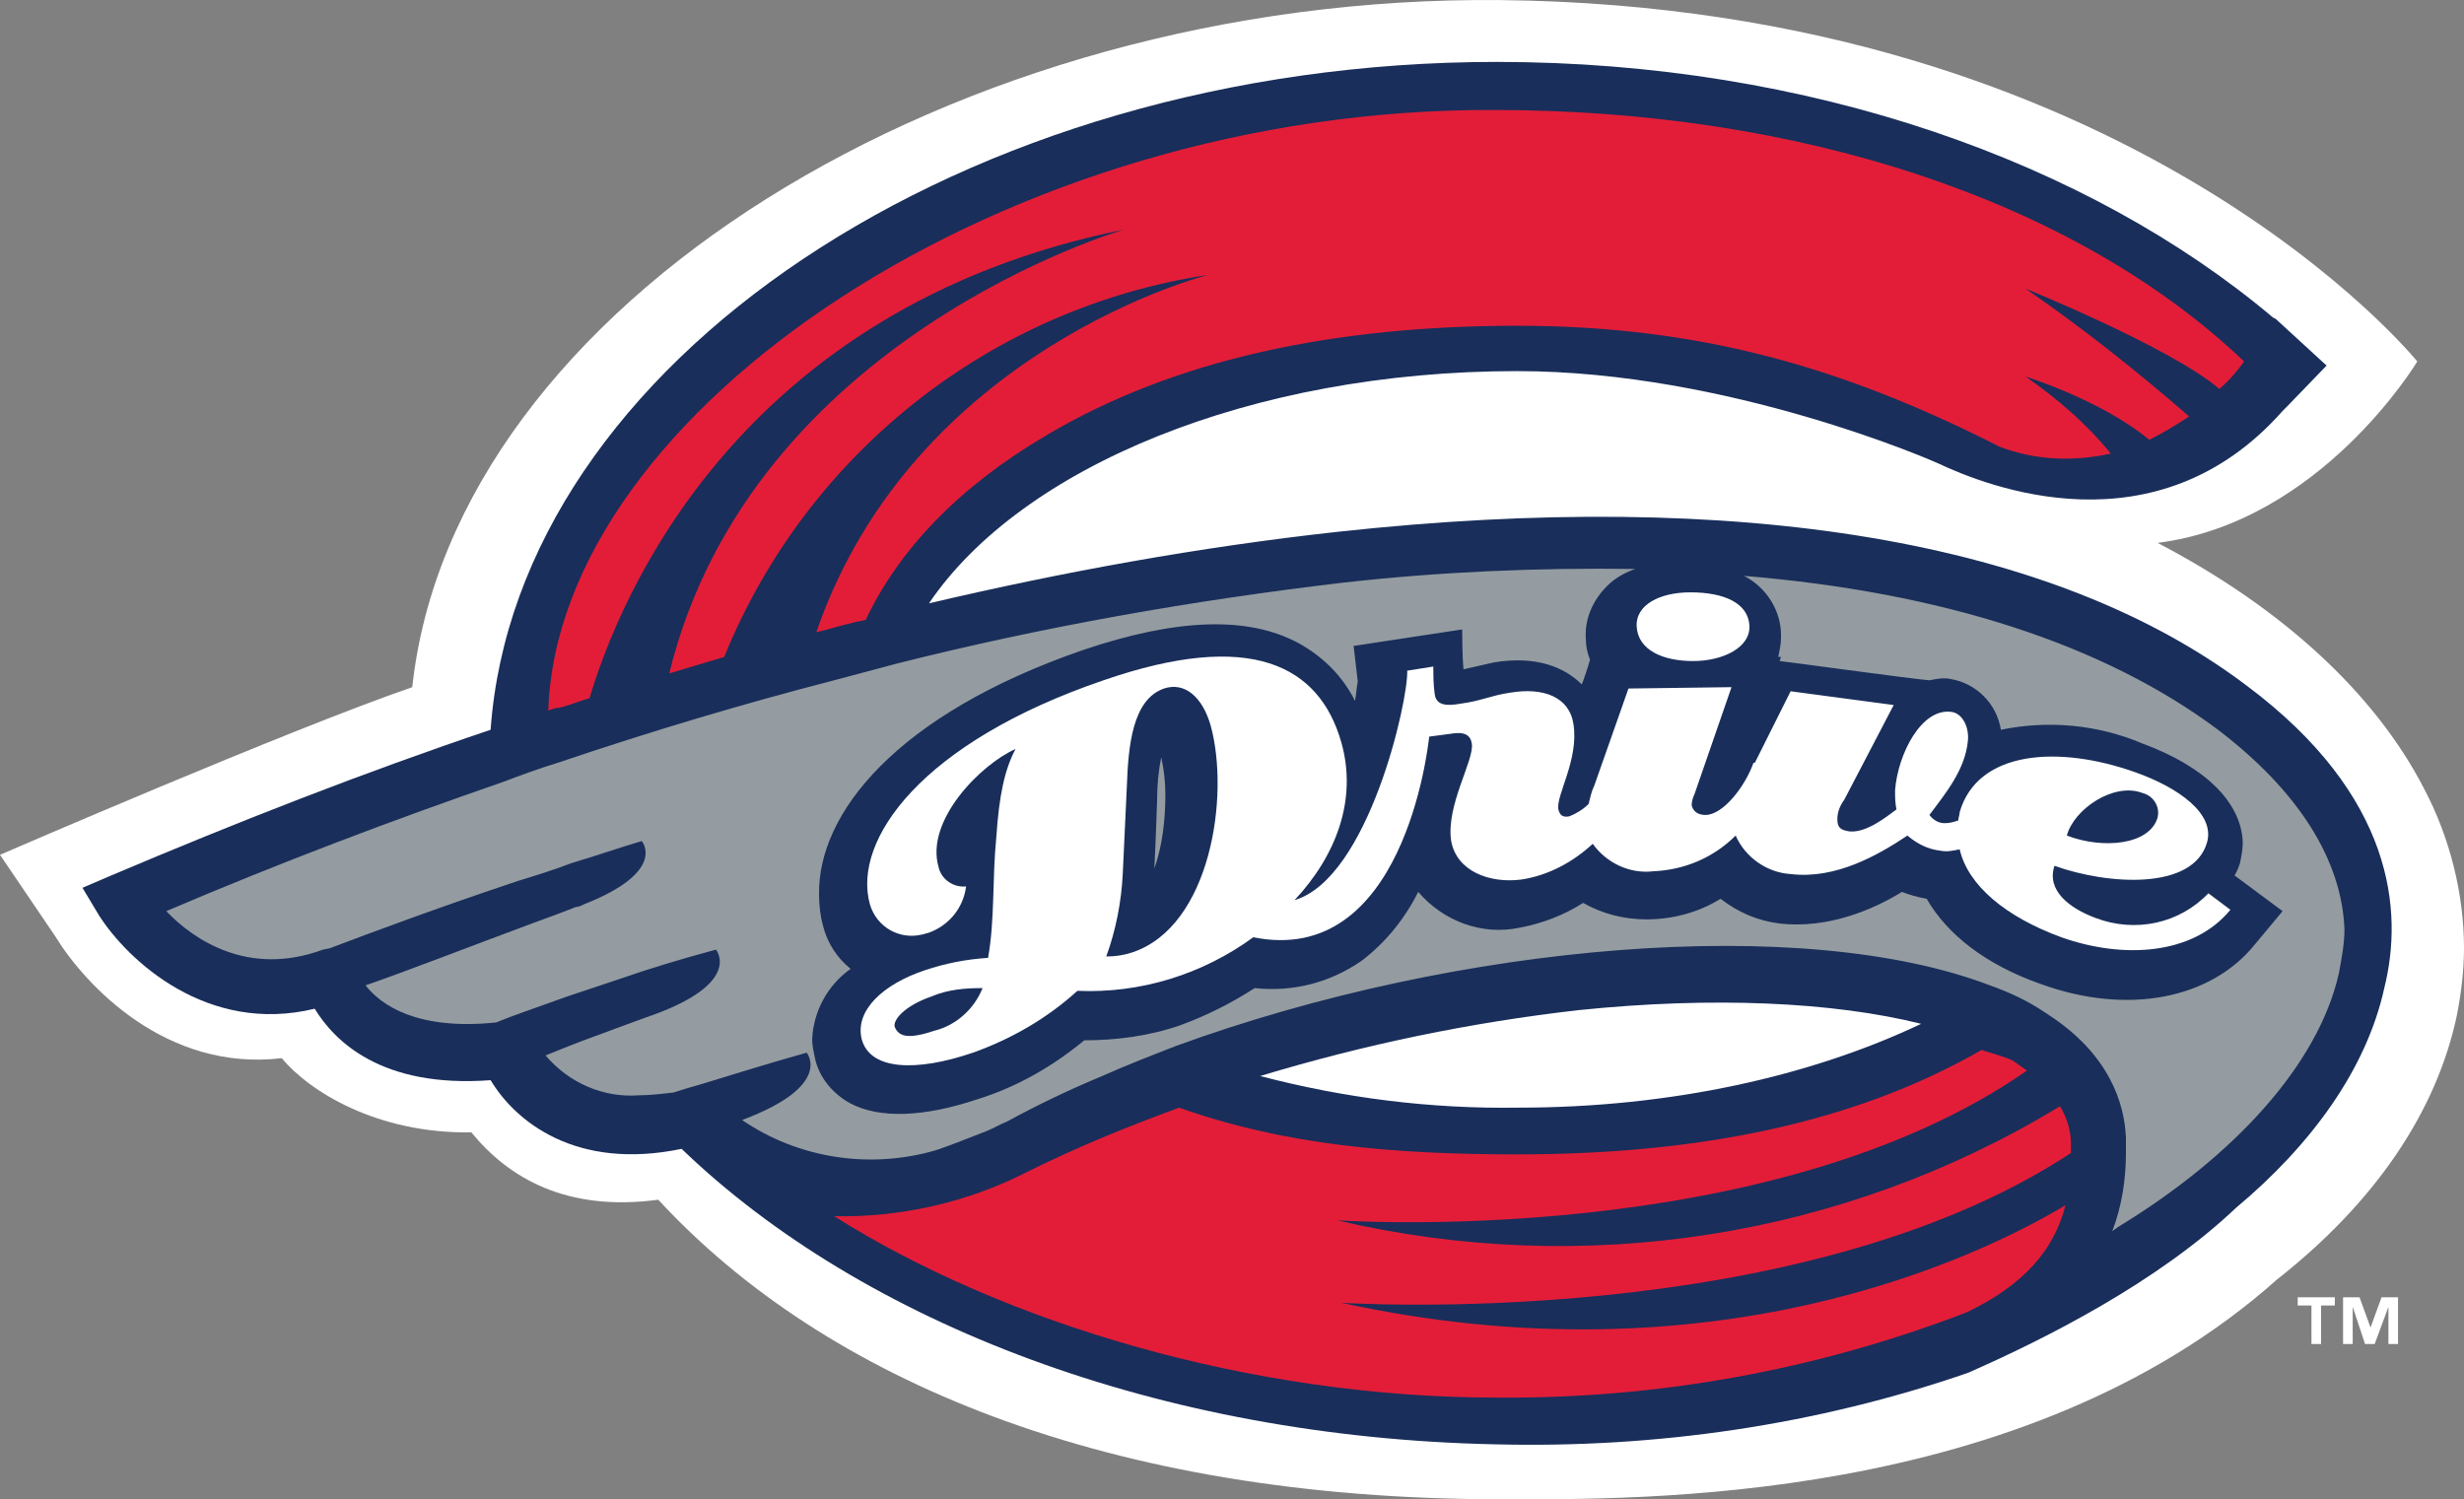 <?xml version="1.0" encoding="UTF-8"?>
<svg xmlns="http://www.w3.org/2000/svg" xmlns:xlink="http://www.w3.org/1999/xlink" width="365pt" height="222.11pt" viewBox="0 0 365 222.11" version="1.1">
<rect x="0" y="0" width="365" height="222.11" fill="#808080" stroke="none"/>
<defs>
<clipPath id="clip1">
  <path d="M 0 0 L 365 0 L 365 222.109 L 0 222.109 Z M 0 0 "/>
</clipPath>
</defs>
<g id="surface1">
<g clip-path="url(#clip1)" clip-rule="nonzero">
<path style=" stroke:none;fill-rule:nonzero;fill:rgb(100%,100%,100%);fill-opacity:1;" d="M 359.098 116.859 C 351.77 102.613 337.926 89.988 319.605 80.422 C 343.828 77.367 358.078 53.551 358.078 53.551 C 358.078 53.551 315.734 1.031 222.297 0.012 C 141.48 -0.801 67.176 45.203 61.07 101.797 C 42.75 108.109 0 126.633 0 126.633 L 8.145 138.645 C 12.621 145.973 24.633 158.797 41.73 156.762 C 45.805 161.648 55.777 167.957 69.824 167.754 C 75.32 174.473 83.871 179.562 97.512 177.73 C 122.141 204.395 164.078 222.105 222.297 222.105 C 242.246 222.105 299.652 223.125 337.316 189.535 C 351.562 178.34 360.93 164.902 363.98 150.246 C 364.594 146.988 365 143.734 365 140.477 C 365 132.535 362.965 124.191 359.098 116.859 "/>
</g>
<path style=" stroke:none;fill-rule:nonzero;fill:rgb(100%,100%,100%);fill-opacity:1;" d="M 284.59 151.672 C 271.562 148.414 253.648 147.602 233.902 149.637 C 217.82 151.266 202.145 154.523 186.672 159.406 C 199.09 162.664 211.914 164.09 224.945 164.09 C 247.539 164.293 268.305 159.609 284.59 151.672 "/>
<path style=" stroke:none;fill-rule:nonzero;fill:rgb(100%,100%,100%);fill-opacity:1;" d="M 353.602 146.379 C 350.953 158.594 342.605 169.586 331.613 178.949 C 320.012 189.738 303.523 198.289 291.918 203.379 C 269.32 211.113 245.707 214.574 221.891 213.965 C 172.219 212.945 128.25 196.051 101.379 170.195 C 85.906 173.25 76.746 165.922 73.082 160.02 C 56.594 161.238 49.672 154.113 47.023 149.434 C 30.941 153.301 19.137 142.512 14.859 135.59 L 12.418 131.52 L 16.691 129.688 C 35.422 121.746 54.148 114.418 72.879 108.109 C 76.746 53.957 142.906 9.172 221.891 9.172 C 268.305 9.172 309.629 24.035 336.703 47.242 L 337.109 47.445 L 344.645 54.367 L 344.438 54.57 L 338.738 60.473 L 338.129 61.082 C 319.398 82.457 294.359 72.281 287.031 68.82 C 286.625 68.613 256.293 54.977 224.742 55.18 C 185.246 54.977 151.254 69.227 137.41 89.379 C 157.359 84.695 177.512 81.031 197.871 78.793 C 257.719 72.281 304.336 80.219 332.633 101.594 C 354.617 117.879 356.043 134.98 353.602 146.379 "/>
<path style=" stroke:none;fill-rule:nonzero;fill:rgb(9.799%,17.999%,35.3%);fill-opacity:1;" d="M 186.672 159.406 C 202.145 154.727 217.82 151.469 233.902 149.637 C 253.648 147.602 271.562 148.414 284.59 151.672 C 268.305 159.406 247.539 164.09 224.945 164.09 C 211.914 164.293 199.09 162.664 186.672 159.406 Z M 332.836 101.594 C 304.336 80.016 257.719 72.281 198.074 78.793 C 177.715 81.031 157.562 84.695 137.613 89.379 C 151.254 69.227 185.246 54.977 224.742 54.977 C 256.09 54.977 286.625 68.41 287.031 68.613 C 294.359 72.074 319.398 82.051 338.129 60.879 L 338.738 60.27 L 344.441 54.367 L 344.645 54.16 L 337.109 47.242 L 336.703 47.035 C 309.426 24.035 268.102 9.172 221.688 9.172 C 142.703 9.172 76.543 53.957 72.676 108.109 C 53.945 114.418 35.219 121.746 16.488 129.688 L 12.215 131.52 L 14.656 135.59 C 18.934 142.309 30.738 153.301 46.617 149.434 C 49.469 154.113 56.391 161.238 72.676 160.02 C 76.34 166.125 85.297 173.453 100.969 170.195 C 127.844 196.051 171.812 212.945 221.484 213.965 C 245.301 214.574 269.117 211.113 291.512 203.379 C 303.113 198.289 319.605 189.941 331.207 178.949 C 342.402 169.586 350.547 158.391 353.191 146.379 C 356.043 134.98 354.617 117.879 332.836 101.594 "/>
<path style=" stroke:none;fill-rule:nonzero;fill:rgb(89%,11.4%,21.999%);fill-opacity:1;" d="M 198.684 192.996 C 198.684 192.996 266.27 197.477 306.777 170.809 C 306.777 170.398 306.777 169.992 306.777 169.383 C 306.777 167.551 306.168 165.516 305.152 163.887 C 272.988 183.43 234.512 189.332 198.074 180.781 C 198.074 180.781 261.992 185.262 300.266 158.594 C 299.652 158.188 298.84 157.574 298.23 157.168 C 297.211 156.559 294.566 155.945 293.547 155.539 C 274.41 166.531 251.203 171.012 224.742 171.012 C 206.215 171.012 190.133 169.586 174.664 164.09 C 166.926 166.941 159.395 169.992 152.066 173.656 C 143.312 178.137 133.34 180.375 123.566 180.172 C 148.402 195.848 185.047 207.043 221.688 207.043 C 245.504 207.246 269.117 202.973 291.309 194.422 C 299.859 190.352 304.336 185.059 305.965 178.543 C 292.734 186.48 253.648 205.008 198.684 192.996 "/>
<path style=" stroke:none;fill-rule:nonzero;fill:rgb(89%,11.4%,21.999%);fill-opacity:1;" d="M 81.223 105.258 C 81.836 105.055 82.242 104.852 82.852 104.852 C 84.48 104.445 85.906 103.832 87.332 103.426 C 91.605 88.973 109.113 45.613 166.52 34.008 C 166.52 34.008 111.352 49.887 99.137 99.762 C 101.785 98.945 104.637 98.133 107.281 97.32 C 119.496 67.191 146.773 45.613 178.938 40.727 C 178.938 40.727 135.375 51.719 120.922 93.656 C 122.754 93.246 124.586 92.637 126.418 92.23 C 127.027 92.027 127.637 92.027 128.25 91.82 C 133.133 81.441 142.094 72.074 154.914 64.543 C 174.051 53.145 197.871 48.258 224.742 48.258 C 251.613 48.258 272.988 54.367 296.195 66.172 C 301.484 68.207 307.188 68.41 312.684 67.191 C 309.02 62.711 304.742 59.047 300.062 55.789 C 300.062 55.789 311.258 59.25 318.383 65.156 C 320.418 64.137 322.453 62.914 324.285 61.695 C 316.551 54.977 308.609 48.664 300.062 42.762 C 300.062 42.762 321.641 51.516 328.766 57.621 C 330.191 56.402 331.41 54.977 332.43 53.551 C 306.984 29.324 265.863 16.297 221.484 16.297 C 149.012 15.891 82.648 60.879 81.223 105.258 "/>
<path style=" stroke:none;fill-rule:nonzero;fill:rgb(57.999%,61.2%,63.1%);fill-opacity:1;" d="M 328.562 108.109 C 311.664 95.488 287.848 87.75 258.328 85.309 C 261.586 86.938 263.824 90.398 263.824 94.062 C 263.824 94.266 263.824 94.266 263.824 94.469 C 263.824 95.488 263.621 96.301 263.418 97.32 L 263.824 97.32 L 263.621 97.93 C 264.031 97.93 283.164 100.574 285.812 100.781 C 286.828 100.574 287.848 100.371 288.863 100.574 C 292.734 101.188 295.785 104.238 296.398 108.109 C 303.316 106.684 310.648 107.293 317.363 110.145 C 326.73 113.605 332.023 118.898 332.227 124.801 C 332.227 125.82 332.023 126.836 331.816 127.855 C 331.613 128.465 331.41 129.074 331.004 129.688 L 338.129 134.98 L 334.059 139.863 C 327.543 148.008 315.125 150.449 302.301 145.77 C 294.156 142.918 288.457 138.441 285.402 133.148 C 284.184 132.945 282.758 132.535 281.738 132.129 C 277.465 134.777 270.746 137.625 263.621 136.812 C 260.363 136.402 257.516 135.184 254.867 133.148 C 251.613 135.184 247.742 136.199 243.875 136.199 C 240.617 136.199 237.363 135.387 234.512 133.758 C 231.66 135.59 228.406 136.812 225.148 137.422 C 219.449 138.645 213.746 136.402 210.086 132.129 C 208.047 136.199 205.199 139.66 201.738 142.309 C 197.055 145.566 191.559 146.988 185.859 146.379 C 182.398 148.617 178.734 150.449 174.867 151.875 C 170.184 153.504 165.297 154.113 160.617 154.113 C 155.934 157.984 150.641 161.035 144.738 162.867 C 136.801 165.516 130.285 165.719 126.008 163.48 C 123.363 162.055 121.328 159.609 120.719 156.762 C 120.512 155.742 120.309 154.93 120.309 153.91 C 120.512 149.84 122.551 145.973 126.008 143.527 C 123.973 141.902 122.551 139.66 121.938 137.219 C 121.531 135.793 121.328 134.164 121.328 132.535 C 121.125 120.527 132.727 105.867 160.414 96.301 C 174.254 91.617 184.84 91.211 192.371 95.281 C 196.035 97.32 198.887 100.168 200.719 103.832 C 200.922 102.816 200.922 102 201.129 100.984 L 200.516 95.691 L 216.598 93.246 C 216.598 93.246 216.598 97.523 216.801 99.152 L 221.281 98.133 C 227.387 97.113 231.66 98.742 234.309 101.391 C 234.512 100.984 235.324 98.539 235.531 97.727 C 235.121 96.707 234.918 95.691 234.918 94.672 C 234.715 92.027 235.734 89.379 237.566 87.344 C 238.785 85.918 240.414 84.902 242.246 84.289 C 227.793 84.086 213.34 84.695 198.887 86.324 C 176.496 88.973 154.508 92.84 132.727 98.336 C 129.676 99.152 126.621 99.965 123.566 100.781 C 110.133 104.238 96.492 108.312 82.648 112.992 C 80.004 113.809 77.152 114.824 74.508 115.844 C 58.016 121.543 41.324 127.855 24.633 134.98 C 28.703 139.254 36.848 144.75 47.84 140.68 L 48.855 140.477 C 54.762 138.234 65.141 134.367 76.746 130.5 C 79.391 129.688 82.039 128.871 84.684 127.855 C 88.145 126.836 91.605 125.613 95.066 124.598 C 95.066 124.598 98.934 129.074 86.516 133.961 C 86.109 134.164 85.703 134.367 85.297 134.367 C 83.262 135.184 81.02 135.996 78.781 136.812 C 70.027 140.066 60.055 143.938 54.148 145.973 C 56.391 148.82 61.68 152.691 73.488 151.469 C 75.93 150.449 79.594 149.23 84.074 147.602 C 86.516 146.785 88.961 145.973 92.012 144.953 C 96.086 143.527 100.766 142.105 106.059 140.68 C 106.059 140.68 110.133 145.566 96.492 150.449 C 96.289 150.449 96.086 150.652 95.883 150.652 C 93.031 151.672 90.387 152.691 88.145 153.504 C 85.297 154.523 82.852 155.539 80.816 156.355 C 84.277 160.426 89.367 162.664 94.66 162.258 C 96.289 162.258 97.918 162.055 99.75 161.852 C 100.969 161.441 102.395 161.035 103.82 160.629 C 107.891 159.406 112.98 157.777 119.496 155.945 C 119.496 155.945 123.566 160.832 109.93 165.922 C 118.273 171.621 128.859 173.25 138.633 170.398 C 141.074 169.586 143.516 168.566 146.164 167.551 C 147.18 167.145 148.199 166.531 149.215 166.125 C 153.695 163.684 158.379 161.441 163.262 159.406 C 166.926 157.777 170.59 156.355 174.254 154.93 C 216.191 139.66 267.082 135.387 294.77 145.973 C 297.617 146.988 300.266 148.211 302.707 149.84 C 302.91 150.043 303.113 150.043 303.316 150.246 C 312.48 156.148 314.719 163.48 314.922 168.566 C 314.922 169.383 314.922 170.195 314.922 170.809 C 314.922 174.676 314.312 178.746 312.887 182.41 C 313.09 182.207 313.496 182.004 313.699 181.801 C 330.801 171.418 343.422 157.777 346.477 144.141 C 346.883 141.902 347.289 139.863 347.289 137.625 C 346.883 127.445 340.57 117.27 328.562 108.109 "/>
<path style=" stroke:none;fill-rule:nonzero;fill:rgb(57.999%,61.2%,63.1%);fill-opacity:1;" d="M 171.406 118.488 C 171.406 118.488 171.203 124.801 170.996 128.668 C 172.219 125.207 172.629 121.34 172.629 117.676 C 172.629 115.844 172.422 114.012 172.016 112.18 C 171.609 114.215 171.406 116.25 171.406 118.488 "/>
<path style=" stroke:none;fill-rule:nonzero;fill:rgb(9.799%,17.999%,35.3%);fill-opacity:1;" d="M 138.02 147.398 C 133.949 148.82 132.32 150.859 132.523 151.875 C 132.93 153.504 134.762 153.707 138.426 152.484 C 141.684 151.672 144.332 149.434 145.551 146.176 C 142.906 146.176 140.465 146.582 138.02 147.398 "/>
<path style=" stroke:none;fill-rule:nonzero;fill:rgb(100%,100%,100%);fill-opacity:1;" d="M 250.391 87.75 C 245.91 87.75 242.246 89.582 242.449 92.84 C 242.656 96.301 246.32 97.93 250.797 97.93 C 255.277 97.93 259.348 95.895 259.145 92.637 C 258.941 89.379 255.48 87.75 250.391 87.75 "/>
<path style=" stroke:none;fill-rule:nonzero;fill:rgb(100%,100%,100%);fill-opacity:1;" d="M 317.363 117.473 C 318.992 117.879 320.012 119.508 319.605 121.137 C 318.383 125.207 311.461 125.82 306.168 123.781 C 307.188 119.914 313.09 115.844 317.363 117.473 Z M 167.742 141.086 C 166.52 141.492 165.297 141.695 163.871 141.695 C 165.297 137.828 166.113 133.555 166.316 129.484 L 166.926 116.453 C 167.133 110.551 167.742 103.629 172.422 102 C 175.477 100.984 178.121 103.223 179.344 107.496 C 182.195 117.879 179.344 137.219 167.742 141.086 Z M 138.426 152.691 C 134.762 153.91 133.133 153.707 132.523 152.078 C 132.32 151.062 133.949 149.027 138.02 147.602 C 140.465 146.582 142.906 146.379 145.551 146.379 C 144.332 149.434 141.684 151.875 138.426 152.691 Z M 280.52 104.445 L 265.25 102.406 L 259.957 112.992 L 259.754 112.992 C 258.531 116.453 255.277 120.73 252.629 120.73 C 251.406 120.73 250.797 120.117 250.594 119.305 C 250.594 118.695 250.797 118.082 251 117.676 L 256.496 101.797 L 241.23 102 L 236.141 116.453 C 235.734 117.27 235.531 118.285 235.324 119.102 C 234.512 119.914 233.492 120.527 232.477 120.934 C 231.457 121.137 231.051 120.73 230.848 119.914 C 230.441 117.879 233.902 112.586 233.086 107.293 C 232.477 103.223 228.609 101.797 223.723 102.613 C 220.871 103.02 219.449 103.832 216.395 104.238 C 214.156 104.648 212.73 104.445 212.527 102.816 C 212.324 101.391 212.324 99.965 212.324 98.742 L 208.453 99.355 C 208.66 103.629 202.754 130.094 191.762 133.352 C 197.871 126.836 201.129 118.488 198.684 109.941 C 195.426 98.539 185.246 93.246 163.465 100.781 C 136.594 109.941 126.215 124.395 128.859 133.961 C 129.879 137.422 133.34 139.254 136.594 138.441 C 136.801 138.441 137.207 138.234 137.41 138.234 C 140.465 137.219 142.703 134.57 143.109 131.316 C 141.277 131.52 139.445 130.297 139.039 128.465 C 137.004 121.543 145.348 113.195 150.438 110.957 C 148.809 114.012 147.996 117.879 147.59 123.984 C 146.977 130.094 147.383 136.199 146.367 141.902 C 143.109 142.105 140.055 142.715 137.004 143.734 C 130.895 145.77 126.621 149.637 127.637 153.91 C 128.859 158.594 135.781 158.797 144.129 155.945 C 149.828 153.91 155.121 150.859 159.598 146.785 C 168.965 147.191 178.121 144.344 185.656 138.848 C 207.844 143.324 211.508 110.957 211.711 109.125 L 214.766 108.719 C 217.004 108.312 217.82 108.922 218.023 110.145 C 218.43 112.586 214.156 119.305 214.969 124.598 C 215.785 129.074 220.668 130.906 225.352 130.297 C 229.422 129.688 233.086 127.652 235.938 125.004 C 237.973 127.855 241.434 129.484 244.895 129.074 C 249.574 128.871 253.852 127.039 257.109 123.781 C 258.531 127.039 261.789 129.277 265.25 129.484 C 271.969 130.297 278.277 126.633 282.555 123.781 C 283.98 125.004 285.609 125.82 287.441 126.023 C 288.457 126.227 289.273 126.023 290.289 125.82 C 291.512 131.109 297.008 135.793 305.355 138.848 C 314.516 142.105 324.898 141.492 330.395 134.777 L 327.137 132.332 C 322.859 136.812 316.348 138.234 310.441 135.996 C 306.574 134.57 303.113 131.926 304.336 128.262 C 312.277 131.109 324.898 131.926 326.934 124.801 C 328.152 120.527 322.656 116.656 316.348 114.418 C 304.945 110.348 292.938 111.16 290.289 120.32 C 290.289 120.73 290.086 121.137 290.086 121.543 C 289.477 121.746 288.863 121.949 288.051 121.949 C 287.238 121.949 286.422 121.543 285.812 120.73 C 288.254 117.473 291.105 114.012 291.512 109.738 C 291.715 107.699 290.695 105.664 289.07 105.461 C 284.59 104.852 281.129 111.773 280.723 117.066 C 280.723 118.082 280.723 118.898 280.926 119.914 C 279.297 121.137 276.445 123.375 274.004 123.172 C 272.578 122.969 272.172 122.562 272.172 121.34 C 272.172 120.32 272.578 119.305 273.191 118.488 L 280.52 104.445 "/>
<path style=" stroke:none;fill-rule:nonzero;fill:rgb(100%,100%,100%);fill-opacity:1;" d="M 355.23 199.105 L 353.805 199.105 L 353.805 193.605 L 351.77 199.105 L 350.344 199.105 L 348.512 193.605 L 348.512 199.105 L 347.086 199.105 L 347.086 192.184 L 349.527 192.184 L 351.156 196.66 L 352.785 192.184 L 355.23 192.184 Z M 345.863 193.402 L 343.828 193.402 L 343.828 199.105 L 342.402 199.105 L 342.402 193.402 L 340.367 193.402 L 340.367 192.184 L 345.863 192.184 L 345.863 193.402 "/>
</g>
</svg>
